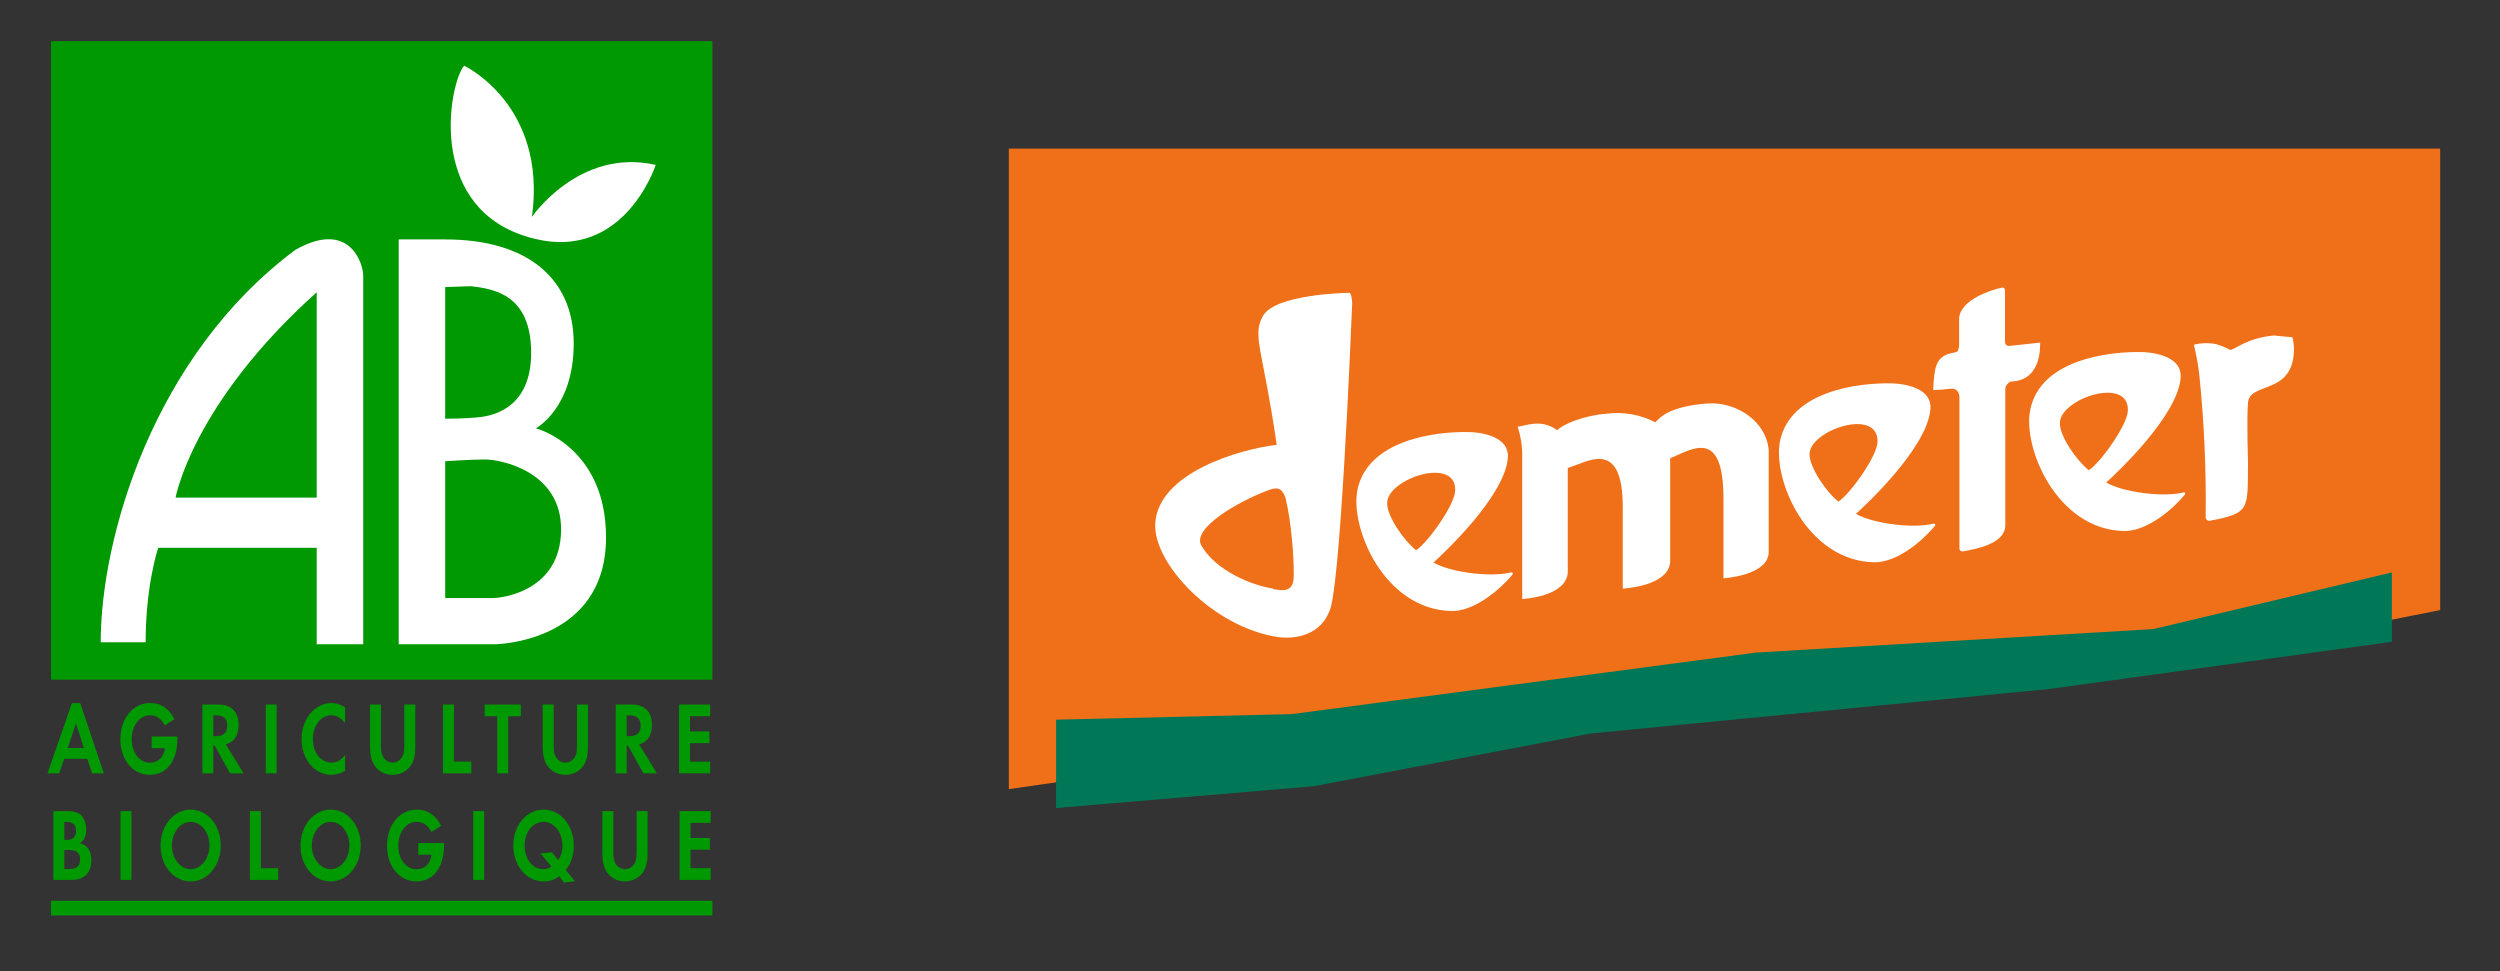 <?xml version="1.0" encoding="UTF-8" standalone="no"?><!DOCTYPE svg PUBLIC "-//W3C//DTD SVG 1.1//EN" "http://www.w3.org/Graphics/SVG/1.1/DTD/svg11.dtd"><svg width="100%" height="100%" viewBox="0 0 121 47" version="1.1" xmlns="http://www.w3.org/2000/svg" xmlns:xlink="http://www.w3.org/1999/xlink" xml:space="preserve" xmlns:serif="http://www.serif.com/" style="fill-rule:evenodd;clip-rule:evenodd;stroke-linejoin:round;stroke-miterlimit:2;"><rect x="0" y="0" width="121" height="47" fill="#333333" stroke="none"/><rect id="Artboard2" x="-0" y="0" width="120.404" height="46.3" style="fill:none;"/><g><g><path d="M48.827,7.191l0,31.003l34.948,-5.014l20.77,-0.97l13.56,-2.682l0,-22.337l-69.278,0Z" style="fill:#ef7019;fill-rule:nonzero;"/><path d="M104.22,30.447l-19.233,1.138l-22.456,2.978l-11.417,0.269l0,4.277l12.464,-1.055l13.421,-2.555l22.117,-2.144l16.65,-2.294l-0,-3.355l-11.546,2.741Z" style="fill:#007857;fill-rule:nonzero;"/><path d="M97.042,16.544l0,-2.503c-0.002,-0.067 -0.058,-0.122 -0.126,-0.122c-0.009,0 -0.018,0.001 -0.028,0.003c-0.506,0.102 -2.017,0.587 -2.066,1.491l-0,1.25c0.002,0.112 -0.021,0.223 -0.067,0.325c-0.045,0.063 -0.153,0.066 -0.349,0.115c-0.723,0.171 -0.796,0.733 -0.838,1.777c0.157,0 0.625,-0.035 0.828,-0.063c0.279,-0.045 0.44,0.15 0.44,0.419l-0,7.332c0.017,0.082 0.099,0.136 0.181,0.119c0.51,-0.102 1.99,-0.322 2.039,-1.226l0,-6.392c0,-0.283 -0.021,-0.35 0.112,-0.486c0.132,-0.136 0.084,-0.101 0.324,-0.129c1.338,-0.147 1.247,-1.746 1.25,-1.871l-1.456,0.157c-0.125,0.017 -0.24,-0.028 -0.24,-0.192" style="fill:#fff;fill-rule:nonzero;"/><path d="M82.64,19.529c-1.784,0.133 -2.272,0.636 -2.517,0.912c-0.731,-0.378 -1.561,-0.524 -2.377,-0.416c-1.09,0.08 -2.133,0.524 -2.378,0.8c-0.81,-0.611 -1.648,-0.164 -1.917,-0.178c0.161,0.481 0.237,0.987 0.224,1.494l-0,6.85c-0,-0 2.126,-0.091 2.206,-1.285l0,-5.059c0.894,-0.244 2.689,-1.54 2.661,1.98l-0,3.861c-0,0 2.21,-0.098 2.294,-1.292l-0,-5.013c1.047,-0.433 2.583,-1.519 2.58,1.965l-0,3.841c-0,-0 2.189,-0.126 2.189,-1.281l-0,-4.941c-0.151,-1.463 -1.655,-2.335 -2.965,-2.238" style="fill:#fff;fill-rule:nonzero;"/><path d="M110.948,16.321c-0.108,-0 -0.883,-0.084 -0.883,-0.084c-1.313,0.115 -1.917,0.698 -2.127,0.698c-0.215,-0.116 -0.442,-0.21 -0.677,-0.279c-0.357,-0.069 -0.725,-0.06 -1.079,0.028c0.124,0.494 0.213,0.995 0.269,1.501c0.231,2.263 0.332,4.537 0.304,6.812c-0,0.077 -0,0.119 0.056,0.164c0.028,0.032 0.069,0.05 0.111,0.049c2.018,-0.37 1.854,-0.559 1.882,-2.825c0,0 -0.07,-2.119 0,-2.904c0.088,-1.013 2.196,-0.35 2.224,-2.556c0,-0.206 -0.027,-0.412 -0.08,-0.611" style="fill:#fff;fill-rule:nonzero;"/><path d="M73.13,27.706c-1.047,0.251 -2.981,-0.021 -3.749,-0.482c0.45,-0.401 3.449,-3.191 3.599,-5.062c0.098,-1.205 -1.746,-1.247 -1.857,-1.25c-1.596,-0.038 -4.888,0.349 -5.419,2.772c-0.387,1.85 1.282,5.81 4.539,5.89c1.124,0.024 2.36,-1.048 2.947,-1.746c0.011,-0.016 0.02,-0.034 0.027,-0.052c0,-0.035 0,-0.08 -0.073,-0.07m-4.608,-1.079c-0.569,-0.44 -1.414,-1.637 -1.397,-2.283c0,-1.17 3.324,-2.28 3.292,-0.622c0,0.699 -1.337,2.549 -1.885,2.905" style="fill:#fff;fill-rule:nonzero;"/><path d="M93.579,25.346c-1.027,0.255 -2.978,-0.021 -3.75,-0.478c0.454,-0.405 3.453,-3.195 3.603,-5.066c0.098,-1.205 -1.746,-1.243 -1.857,-1.247c-1.596,-0.038 -4.888,0.349 -5.419,2.772c-0.387,1.851 1.282,5.81 4.539,5.887c1.121,0.028 2.36,-1.048 2.943,-1.746c0.015,-0.014 0.024,-0.032 0.028,-0.052c0,-0.035 0,-0.077 -0.073,-0.07m-4.616,-1.072c-0.569,-0.44 -1.396,-1.641 -1.396,-2.287c-0,-1.166 3.32,-2.28 3.292,-0.618c-0,0.699 -1.337,2.545 -1.885,2.905" style="fill:#fff;fill-rule:nonzero;"/><path d="M105.69,23.834c-1.047,0.252 -2.982,-0.024 -3.75,-0.482c0.451,-0.401 3.45,-3.194 3.603,-5.062c0.098,-1.204 -1.745,-1.246 -1.857,-1.25c-1.599,-0.038 -4.909,0.349 -5.418,2.772c-0.391,1.851 1.277,5.81 4.521,5.89c1.124,0.024 2.363,-1.047 2.946,-1.746c0.012,-0.016 0.021,-0.033 0.028,-0.052c0,-0.038 0,-0.08 -0.073,-0.07m-4.595,-1.079c-0.569,-0.44 -1.413,-1.637 -1.396,-2.283c-0,-1.17 3.32,-2.283 3.292,-0.621c0,0.698 -1.337,2.548 -1.885,2.904" style="fill:#fff;fill-rule:nonzero;"/><path d="M65.31,14.174c-0.203,-0 -3.61,0.07 -4.19,1.127c-0.527,0.95 0,1.593 0.674,6.229c-1.836,0.213 -5.726,1.365 -5.879,3.795c-0.123,1.924 2.793,5.055 5.973,5.513c0.468,0.066 1.91,0.091 2.444,-1.233c0.524,-0.838 1.048,-13.267 1.114,-14.932c-0,-0.122 -0.046,-0.517 -0.14,-0.499m-3.687,14.314c-0.984,-0.15 -2.726,-0.824 -3.466,-2.067c-0.51,-0.852 1.822,-2.157 3.142,-2.66c0.426,-0.164 0.726,-0.248 0.928,0.349c0.15,0.66 0.252,1.33 0.308,2.004c0.061,0.58 0.09,1.163 0.087,1.746c-0,0.866 -0.58,0.715 -0.995,0.653" style="fill:#fff;fill-rule:nonzero;"/></g><g><rect x="2.47" y="1.993" width="32.01" height="30.903" style="fill:#009901;"/><rect x="2.47" y="43.598" width="32.01" height="0.709" style="fill:#009901;"/><path d="M4.057,36.202l-0.777,0l0.396,-1.197l0.381,1.197Zm0.167,0.524l0.233,0.703l0.569,-0l-1.145,-3.397l-0.401,0l-1.181,3.397l0.564,-0l0.245,-0.703l1.116,-0l0,-0Z" style="fill:#009901;"/><path d="M8.586,35.647l0,0.105c0,1.073 -0.515,1.75 -1.329,1.75c-0.825,-0 -1.43,-0.722 -1.43,-1.72c-0,-1.018 0.609,-1.755 1.447,-1.755c0.507,0 0.911,0.269 1.169,0.782l-0.466,0.304c-0.164,-0.329 -0.401,-0.494 -0.716,-0.494c-0.507,-0 -0.887,0.499 -0.887,1.163c0,0.65 0.38,1.133 0.891,1.133c0.389,-0 0.675,-0.279 0.716,-0.703l-0.642,0l0,-0.565l1.247,-0l0,-0Z" style="fill:#009901;"/><path d="M10.324,35.631l0,-1.006l0.165,-0c0.332,-0 0.513,0.169 0.513,0.493c-0,0.334 -0.181,0.513 -0.522,0.513l-0.156,0Zm0.604,0.395c0.401,-0.1 0.622,-0.435 0.622,-0.943c-0,-0.623 -0.352,-0.983 -0.967,-0.983l-0.788,0l-0,3.329l0.529,-0l0,-1.338l0.07,0l0.739,1.338l0.654,-0l-0.859,-1.403Z" style="fill:#009901;"/><rect x="12.861" y="34.1" width="0.529" height="3.328" style="fill:#009901;"/><path d="M16.701,34.993c-0.221,-0.264 -0.413,-0.374 -0.667,-0.374c-0.499,-0 -0.891,0.504 -0.891,1.143c-0,0.674 0.38,1.147 0.916,1.147c0.241,0 0.429,-0.104 0.642,-0.364l-0,0.762c-0.242,0.14 -0.438,0.195 -0.667,0.195c-0.809,-0 -1.439,-0.757 -1.439,-1.735c0,-0.968 0.646,-1.74 1.451,-1.74c0.229,0 0.422,0.059 0.655,0.204l-0,0.762Z" style="fill:#009901;"/><path d="M18.439,36.006c-0,0.34 0.016,0.449 0.086,0.594c0.09,0.19 0.274,0.31 0.479,0.31c0.205,-0 0.389,-0.12 0.479,-0.31c0.07,-0.145 0.086,-0.254 0.086,-0.594l-0,-1.906l0.529,0l0,2.036c0,0.389 -0.061,0.664 -0.199,0.888c-0.188,0.299 -0.523,0.478 -0.895,0.478c-0.373,-0 -0.708,-0.179 -0.895,-0.478c-0.139,-0.224 -0.2,-0.499 -0.2,-0.888l0,-2.036l0.53,0l-0,1.906l-0,0Z" style="fill:#009901;"/><path d="M21.971,36.863l0.838,0l-0,0.565l-1.368,0l0,-3.328l0.53,0l-0,2.763Z" style="fill:#009901;"/><path d="M24.067,37.429l-0,-2.763l-0.609,-0l-0,-0.565l1.751,-0l0,0.565l-0.613,-0l0,2.763l-0.529,-0Z" style="fill:#009901;"/><path d="M26.798,36.006c0,0.34 0.016,0.449 0.086,0.594c0.09,0.19 0.274,0.31 0.479,0.31c0.205,-0 0.389,-0.12 0.479,-0.31c0.07,-0.145 0.086,-0.254 0.086,-0.594l0,-1.906l0.53,0l-0,2.036c-0,0.389 -0.061,0.664 -0.2,0.888c-0.187,0.299 -0.522,0.478 -0.895,0.478c-0.372,-0 -0.708,-0.179 -0.895,-0.478c-0.139,-0.224 -0.2,-0.499 -0.2,-0.888l0,-2.036l0.53,0l-0,1.906l0,0Z" style="fill:#009901;"/><path d="M30.33,35.631l0,-1.006l0.164,-0c0.333,-0 0.514,0.169 0.514,0.493c-0,0.334 -0.181,0.513 -0.522,0.513l-0.156,0Zm0.604,0.395c0.401,-0.1 0.621,-0.435 0.621,-0.943c0,-0.623 -0.351,-0.983 -0.966,-0.983l-0.788,0l-0,3.329l0.529,-0l0,-1.338l0.07,0l0.738,1.338l0.655,-0l-0.859,-1.403Z" style="fill:#009901;"/><path d="M33.396,34.666l-0,0.734l0.94,0l0,0.566l-0.94,-0l-0,0.897l0.977,0l-0,0.565l-1.507,0l0,-3.327l1.507,-0l-0,0.565l-0.977,-0Z" style="fill:#009901;"/><path d="M3.113,40.647l-0,-0.865l0.16,0c0.268,0 0.408,0.15 0.408,0.43c-0,0.29 -0.14,0.435 -0.416,0.435l-0.152,0Zm-0.529,1.939l0.92,0c0.573,0 0.92,-0.354 0.92,-0.943c0,-0.448 -0.188,-0.737 -0.552,-0.832c0.218,-0.154 0.299,-0.344 0.299,-0.674c0,-0.274 -0.094,-0.534 -0.245,-0.679c-0.139,-0.135 -0.352,-0.2 -0.669,-0.2l-0.673,0l-0,3.328Zm0.529,-0.524l-0,-0.922l0.202,0c0.398,0 0.562,0.139 0.562,0.473c-0,0.3 -0.176,0.449 -0.532,0.449l-0.232,0Z" style="fill:#009901;"/><rect x="5.834" y="39.258" width="0.529" height="3.328" style="fill:#009901;"/><path d="M9.231,39.777c0.502,-0 0.907,0.514 0.907,1.143c-0,0.633 -0.409,1.148 -0.907,1.148c-0.502,-0 -0.911,-0.515 -0.911,-1.148c-0,-0.629 0.409,-1.143 0.911,-1.143Zm-0,-0.592c-0.817,0 -1.459,0.767 -1.459,1.745c0,0.978 0.634,1.73 1.459,1.73c0.813,-0 1.455,-0.762 1.455,-1.74c-0,-0.973 -0.638,-1.735 -1.455,-1.735Z" style="fill:#009901;"/><path d="M12.626,42.021l0.838,-0l-0,0.565l-1.368,-0l0,-3.328l0.53,0l-0,2.763Z" style="fill:#009901;"/><path d="M16.004,39.777c0.503,-0 0.907,0.514 0.907,1.143c0,0.633 -0.408,1.148 -0.907,1.148c-0.502,-0 -0.911,-0.515 -0.911,-1.148c0,-0.629 0.409,-1.143 0.911,-1.143Zm0,-0.592c-0.817,0 -1.459,0.767 -1.459,1.745c0,0.978 0.634,1.73 1.459,1.73c0.813,-0 1.455,-0.762 1.455,-1.74c0,-0.973 -0.638,-1.735 -1.455,-1.735Z" style="fill:#009901;"/><path d="M21.491,40.805l-0,0.105c-0,1.073 -0.515,1.75 -1.329,1.75c-0.826,-0 -1.431,-0.722 -1.431,-1.72c0,-1.018 0.61,-1.755 1.447,-1.755c0.507,0 0.912,0.269 1.17,0.782l-0.466,0.304c-0.164,-0.329 -0.401,-0.494 -0.716,-0.494c-0.507,0 -0.887,0.499 -0.887,1.163c0,0.649 0.38,1.133 0.891,1.133c0.389,-0 0.675,-0.279 0.716,-0.703l-0.642,0l-0,-0.565l1.247,0l-0,0Z" style="fill:#009901;"/><rect x="22.904" y="39.258" width="0.529" height="3.328" style="fill:#009901;"/><path d="M26.709,41.249l-0.551,0.055l0.526,0.629c-0.122,0.099 -0.228,0.135 -0.391,0.135c-0.519,-0 -0.902,-0.489 -0.902,-1.153c-0,-0.644 0.399,-1.138 0.922,-1.138c0.502,-0 0.91,0.509 0.91,1.143c-0,0.294 -0.061,0.504 -0.212,0.704l-0.302,-0.375Zm1.119,1.401l-0.442,-0.533c0.27,-0.379 0.385,-0.728 0.385,-1.192c-0,-0.978 -0.642,-1.74 -1.458,-1.74c-0.829,0 -1.47,0.757 -1.47,1.735c-0,0.983 0.638,1.74 1.462,1.74c0.302,-0 0.522,-0.07 0.763,-0.249l0.224,0.304l0.536,-0.065Z" style="fill:#009901;"/><path d="M29.684,41.164c-0,0.34 0.016,0.449 0.086,0.594c0.09,0.19 0.275,0.31 0.479,0.31c0.205,-0 0.389,-0.12 0.479,-0.31c0.07,-0.145 0.086,-0.254 0.086,-0.594l0,-1.906l0.53,0l-0,2.036c-0,0.39 -0.062,0.664 -0.2,0.888c-0.187,0.299 -0.522,0.478 -0.895,0.478c-0.373,0 -0.708,-0.179 -0.895,-0.478c-0.138,-0.224 -0.2,-0.498 -0.2,-0.888l0,-2.036l0.53,0l-0,1.906l-0,0Z" style="fill:#009901;"/><path d="M33.42,39.824l0,0.735l0.941,-0l-0,0.565l-0.941,-0l0,0.897l0.977,-0l0,0.565l-1.506,-0l0,-3.327l1.506,-0l0,0.565l-0.977,-0Z" style="fill:#009901;"/><path d="M21.548,11.588c3.969,-0 6.22,1.886 6.22,5.031c-0,3.145 -1.832,4.109 -1.832,4.109c0,0 3.396,0.881 3.396,5.283c0,5.116 -5.38,5.172 -5.38,5.172l-4.655,-0l0,-19.595l2.251,-0Zm0,2.306l0,6.373c0,0 1.03,0 1.717,-0.084c0.687,-0.084 2.481,-0.503 2.442,-3.187c-0.038,-2.683 -1.717,-3.018 -2.938,-3.144l-1.221,0.042Zm0,8.428l0,6.624l2.29,0c0.534,0 3.281,-0.376 3.319,-3.27c0.039,-2.893 -2.976,-3.438 -3.663,-3.438c-0.686,-0 -1.946,0.084 -1.946,0.084Z" style="fill:#fff;"/><path d="M17.58,31.183l-2.251,-0l-0,-4.669l-7.67,0c0,0 -0.61,1.762 -0.61,4.571l-2.175,-0c0,-5.032 2.529,-13.861 9.425,-18.995c2.594,-1.467 3.281,0.629 3.281,1.258l0,17.835Zm-2.251,-17.038c-6.029,5.409 -6.83,9.938 -6.83,9.938l6.83,-0l-0,-9.938Z" style="fill:#fff;"/><path d="M22.464,3.18c0,0 4.026,1.887 3.282,7.317c-0,0 2.289,-3.354 5.99,-2.516c-0,0 -1.629,5.066 -6.467,3.397c-4.617,-1.594 -3.511,-7.38 -2.805,-8.198Z" style="fill:#fff;"/></g></g></svg>